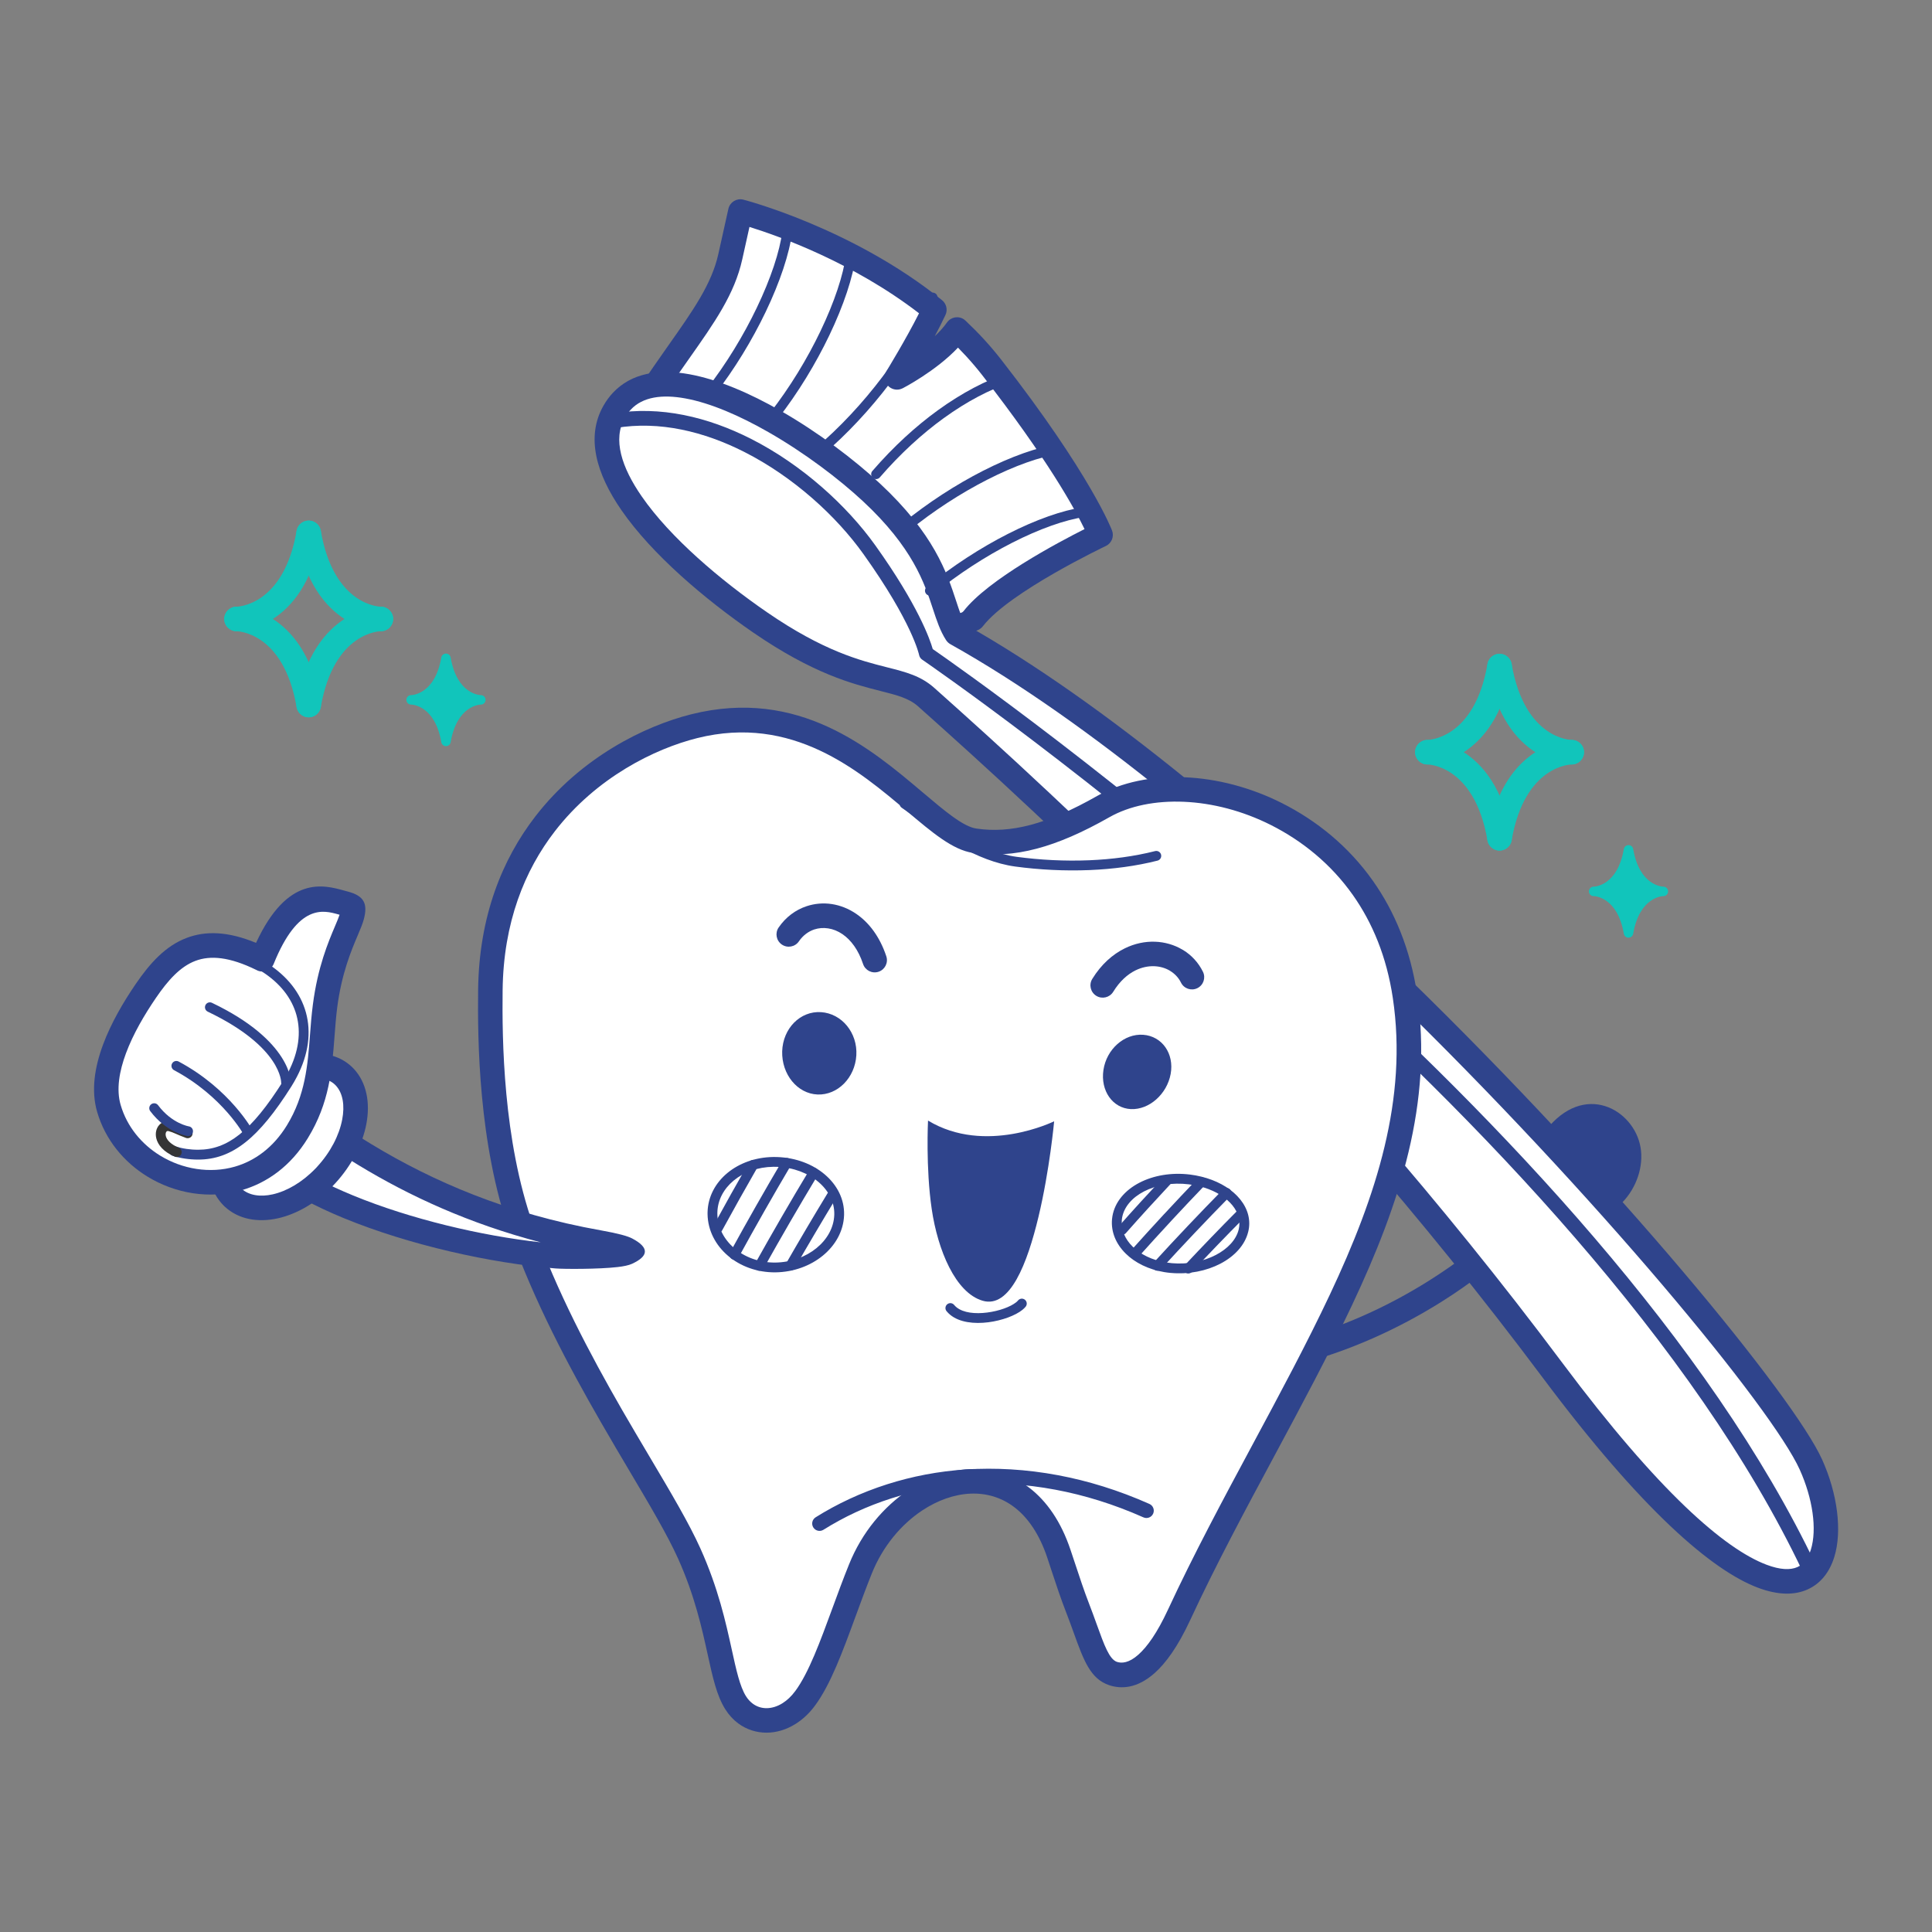<?xml version="1.0" encoding="UTF-8" standalone="no"?>
<!DOCTYPE svg PUBLIC "-//W3C//DTD SVG 1.1//EN" "http://www.w3.org/Graphics/SVG/1.1/DTD/svg11.dtd">
<svg width="100%" height="100%" viewBox="0 0 500 500" version="1.1" xmlns="http://www.w3.org/2000/svg" xmlns:xlink="http://www.w3.org/1999/xlink" xml:space="preserve" xmlns:serif="http://www.serif.com/" style="fill-rule:evenodd;clip-rule:evenodd;stroke-linejoin:round;stroke-miterlimit:2;">
    <rect x="0" y="0" width="500" height="500" fill="#808080" stroke="none"/>
    <g transform="matrix(1.781,0,0,1.781,405.526,283.697)">
        <path d="M0,16.983C-12.847,10.846 -6.305,-2.988 -3.105,5.009C2.488,-2.243 9.736,1.93 10.694,7.423C11.671,13.015 6.254,19.971 0,16.983" style="fill:rgb(47,68,140);"/>
    </g>
    <g transform="matrix(1.781,0,0,1.781,334.194,306.463)">
        <path d="M0,26.432C-0.955,26.663 -1.918,26.076 -2.149,25.119C-2.381,24.162 -1.793,23.202 -0.837,22.97C7.091,21.051 14.197,17.67 19.945,14.06C28.207,8.869 33.536,3.388 34.397,1.146C34.748,0.228 35.776,-0.231 36.694,0.12C37.611,0.47 38.071,1.498 37.72,2.415C36.667,5.155 30.761,11.473 21.844,17.076C15.815,20.864 8.351,24.411 0,26.432" style="fill:rgb(47,68,140);"/>
    </g>
    <g transform="matrix(1.781,0,0,1.781,167.319,121.089)">
        <path d="M0,-9.983C5.844,-18.991 10.712,-24.104 12.173,-30.677L13.634,-37.251C13.634,-37.251 29.091,-33.266 41.827,-22.978C40.043,-19.108 36.396,-13.147 36.396,-13.147C36.396,-13.147 42.402,-16.245 45.123,-20.105C46.914,-18.418 48.61,-16.588 50.155,-14.609C63.059,1.947 65.98,9.739 65.98,9.739C65.98,9.739 51.615,16.556 47.476,21.912C43.337,27.268 0,-9.983 0,-9.983" style="fill:white;"/>
    </g>
    <g transform="matrix(1.781,0,0,1.781,178.296,132.652)">
        <path d="M0,-22.333C-1.2,-20.629 -2.493,-18.794 -3.813,-16.812C3.032,-10.99 37.216,17.802 39.901,14.329C43.435,9.756 53.578,4.369 57.486,2.401C56.077,-0.514 52.096,-7.805 42.587,-20.006C41.861,-20.937 41.08,-21.854 40.254,-22.753C39.874,-23.166 39.487,-23.573 39.096,-23.969C35.883,-20.546 31.072,-18.065 31.056,-18.057L31.054,-18.061C30.515,-17.783 29.85,-17.786 29.297,-18.126C28.46,-18.643 28.201,-19.74 28.717,-20.577C28.727,-20.592 31.579,-25.255 33.435,-28.958C23.811,-36.37 12.972,-40.207 8.795,-41.505L7.747,-36.787C6.622,-31.73 3.751,-27.655 0,-22.333M-7.625,-17.499C-5.919,-20.126 -4.352,-22.351 -2.918,-24.386C0.607,-29.387 3.305,-33.217 4.27,-37.555L5.731,-44.129C5.943,-45.088 6.894,-45.695 7.853,-45.483L7.916,-45.467C7.961,-45.457 23.748,-41.387 36.779,-30.862C37.43,-30.338 37.617,-29.451 37.281,-28.726C36.844,-27.776 36.296,-26.705 35.719,-25.624C36.391,-26.255 37.007,-26.928 37.499,-27.625C38.066,-28.431 39.178,-28.625 39.984,-28.058C40.074,-27.995 40.156,-27.925 40.229,-27.85C41.143,-26.987 42.029,-26.093 42.879,-25.168C43.736,-24.235 44.576,-23.247 45.392,-22.199C58.472,-5.416 61.475,2.586 61.483,2.61C61.817,3.485 61.416,4.461 60.583,4.856C60.543,4.876 46.591,11.499 42.722,16.507C37.424,23.362 -7.196,-15.012 -7.324,-15.122C-8.028,-15.724 -8.146,-16.756 -7.625,-17.499" style="fill:rgb(47,68,140);"/>
    </g>
    <g transform="matrix(1.781,0,0,1.781,247.517,364.195)">
        <path d="M0,-112.434C-2.541,-116.375 -1.686,-123.022 -12.354,-132.954C-22.286,-142.199 -43.634,-155.332 -49.727,-144.675C-54.777,-135.84 -40.688,-122.429 -28.551,-114.069C-14.439,-104.35 -8.553,-106.902 -4.382,-103.183C13.634,-87.114 50.641,-53.515 86.674,-5.308C122.708,42.898 130.986,23.42 124.169,8.326C117.352,-6.769 49.667,-84.679 0,-112.434" style="fill:white;"/>
    </g>
    <g transform="matrix(1.781,0,0,1.781,247.472,352.674)">
        <path d="M0,-110.655C0.433,-109.334 0.81,-108.189 1.313,-107.282C21.572,-95.87 44.703,-76.314 65.508,-56.082C96.074,-26.355 121.715,4.973 125.821,14.064C128.053,19.006 128.765,24.459 127.59,28.234C126.91,30.415 125.625,32.097 123.669,32.962C121.811,33.781 119.43,33.797 116.501,32.694C109.869,30.198 99.688,21.521 85.268,2.231C67.293,-21.817 49.089,-42.207 33.137,-58.583C17.198,-74.948 3.457,-87.351 -5.544,-95.379C-6.876,-96.566 -8.62,-97.009 -10.976,-97.605C-15.059,-98.64 -20.756,-100.085 -29.538,-106.132C-36.541,-110.956 -44.197,-117.451 -48.633,-123.861C-52.322,-129.193 -53.852,-134.542 -51.25,-139.09C-50.862,-139.772 -50.412,-140.381 -49.91,-140.92C-47.21,-143.82 -43.245,-144.452 -38.746,-143.631C-34.601,-142.874 -29.977,-140.875 -25.539,-138.338C-20.069,-135.212 -14.82,-131.238 -11.114,-127.788C-3.211,-120.431 -1.357,-114.786 0,-110.655M-1.476,-105.001C-2.337,-106.337 -2.822,-107.815 -3.393,-109.551C-4.627,-113.311 -6.314,-118.447 -13.543,-125.177C-17.068,-128.458 -22.074,-132.245 -27.312,-135.239C-31.447,-137.603 -35.687,-139.454 -39.375,-140.127C-42.708,-140.735 -45.547,-140.374 -47.299,-138.491C-47.607,-138.159 -47.893,-137.769 -48.151,-137.317C-49.944,-134.182 -48.628,-130.116 -45.701,-125.886C-41.54,-119.871 -34.229,-113.69 -27.513,-109.065C-19.275,-103.391 -13.935,-102.037 -10.11,-101.068C-7.259,-100.345 -5.15,-99.81 -3.17,-98.045C5.844,-90.004 19.616,-77.572 35.692,-61.069C51.756,-44.577 70.073,-24.064 88.131,0.095C102.09,18.77 111.681,27.069 117.758,29.357C119.73,30.1 121.201,30.148 122.231,29.694C123.164,29.282 123.807,28.38 124.183,27.174C125.108,24.202 124.459,19.72 122.568,15.529C118.584,6.71 93.293,-24.087 63.023,-53.527C42.262,-73.718 19.206,-93.205 -0.841,-104.407C-1.107,-104.554 -1.32,-104.761 -1.474,-105.002L-1.476,-105.001Z" style="fill:rgb(47,68,140);"/>
    </g>
    <g transform="matrix(1.781,0,0,1.781,159.393,402.282)">
        <path d="M0,-163.69C-0.583,-163.592 -1.134,-163.987 -1.231,-164.569C-1.328,-165.152 -0.935,-165.704 -0.352,-165.8C6.482,-166.94 13.392,-165.268 19.604,-162.12C27.103,-158.322 33.603,-152.357 37.703,-146.617C43.891,-137.955 45.633,-132.987 46.043,-131.557C52.173,-127.312 143.636,-63.236 174.385,1.574C174.637,2.109 174.409,2.746 173.875,2.998C173.339,3.25 172.702,3.021 172.45,2.488C141.095,-63.6 45.836,-129.107 44.531,-130.003C44.298,-130.154 44.124,-130.393 44.062,-130.686C44.06,-130.699 43.133,-135.336 35.96,-145.378C32.039,-150.868 25.819,-156.574 18.641,-160.211C12.801,-163.169 6.34,-164.747 0,-163.69" style="fill:rgb(47,68,140);"/>
    </g>
    <g transform="matrix(1.781,0,0,1.781,184.79,59.269)">
        <path d="M0,24.202C-0.243,24.513 -0.69,24.568 -1,24.325C-1.31,24.083 -1.365,23.636 -1.124,23.326C1.791,19.597 4.31,15.414 6.215,11.438C8.235,7.224 9.561,3.25 9.928,0.305C9.977,-0.087 10.333,-0.366 10.724,-0.318C11.116,-0.271 11.395,0.087 11.347,0.478C10.961,3.563 9.588,7.695 7.5,12.053C5.552,16.118 2.978,20.391 0,24.202" style="fill:rgb(47,68,140);"/>
    </g>
    <g transform="matrix(1.781,0,0,1.781,201.262,65.337)">
        <path d="M0,24.203C-0.243,24.513 -0.69,24.568 -1,24.326C-1.31,24.084 -1.365,23.637 -1.123,23.326C1.791,19.596 4.311,15.415 6.215,11.439C8.235,7.224 9.561,3.25 9.93,0.306C9.977,-0.087 10.333,-0.365 10.724,-0.317C11.116,-0.27 11.396,0.086 11.347,0.477C10.961,3.563 9.588,7.694 7.5,12.053C5.553,16.118 2.978,20.391 0,24.203" style="fill:rgb(47,68,140);"/>
    </g>
    <g transform="matrix(1.781,0,0,1.781,215.066,76.043)">
        <path d="M0,22.353C-0.294,22.617 -0.745,22.593 -1.008,22.301C-1.272,22.007 -1.248,21.556 -0.956,21.292C2.597,18.095 5.839,14.375 8.435,10.75C11.19,6.905 13.208,3.183 14.09,0.324C14.206,-0.053 14.605,-0.264 14.98,-0.148C15.357,-0.033 15.567,0.367 15.453,0.742C14.525,3.751 12.434,7.62 9.597,11.583C6.947,15.283 3.634,19.082 0,22.353" style="fill:rgb(47,68,140);"/>
    </g>
    <g transform="matrix(1.781,0,0,1.781,241.456,131.609)">
        <path d="M0,12.491C-0.305,12.739 -0.754,12.693 -1.002,12.387C-1.251,12.082 -1.204,11.634 -0.899,11.385C2.888,8.302 6.971,5.68 10.844,3.707C14.93,1.625 18.801,0.253 21.863,-0.193C22.253,-0.248 22.614,0.023 22.67,0.413C22.725,0.803 22.454,1.164 22.063,1.219C19.159,1.642 15.444,2.965 11.492,4.98C7.696,6.915 3.699,9.48 0,12.491" style="fill:rgb(47,68,140);"/>
    </g>
    <g transform="matrix(1.781,0,0,1.781,235.057,115.263)">
        <path d="M0,12.49C-0.305,12.739 -0.755,12.693 -1.001,12.387C-1.25,12.082 -1.205,11.633 -0.899,11.385C2.887,8.302 6.972,5.68 10.844,3.706C14.929,1.623 18.801,0.251 21.861,-0.194C22.252,-0.249 22.613,0.022 22.668,0.412C22.725,0.802 22.453,1.164 22.063,1.219C19.159,1.641 15.445,2.965 11.492,4.98C7.696,6.914 3.698,9.479 0,12.49" style="fill:rgb(47,68,140);"/>
    </g>
    <g transform="matrix(1.781,0,0,1.781,227.688,97)">
        <path d="M0,14.908C-0.258,15.206 -0.708,15.238 -1.005,14.981C-1.302,14.724 -1.335,14.273 -1.078,13.975C2.038,10.371 5.279,7.444 8.433,5.157C11.996,2.575 15.458,0.802 18.511,-0.208C18.886,-0.33 19.291,-0.127 19.415,0.248C19.538,0.623 19.333,1.026 18.958,1.15C16.034,2.117 12.708,3.821 9.27,6.313C6.195,8.542 3.035,11.396 0,14.908" style="fill:rgb(47,68,140);"/>
    </g>
    <g transform="matrix(1.781,0,0,1.781,179.662,437.397)">
        <path d="M0,-140.07C-11.061,-137.305 -29.349,-126.441 -29.626,-101.69C-29.706,-94.639 -29.598,-79.697 -25.076,-66.94C-21.651,-57.274 -16.708,-47.951 -12.03,-39.827C-7.415,-31.814 -3.018,-24.941 -0.728,-19.847C3.829,-9.716 3.635,-1.963 6.008,1.826C8.255,5.413 13.078,5.303 16.114,1.191C19.1,-2.855 21.271,-10.479 24.156,-17.632C29.697,-31.371 47.364,-36.616 52.986,-19.816C53.88,-17.14 54.734,-14.425 55.667,-12.032C57.717,-6.772 58.417,-3.239 60.863,-2.407C62.94,-1.724 66.48,-2.381 70.446,-10.924C77.645,-26.431 86.941,-41.789 93.983,-56.73C100.854,-71.312 105.523,-85.731 103.277,-100.826C101.263,-114.358 93.469,-122.82 84.62,-127.288C75.733,-131.775 65.774,-131.989 59.447,-128.395C51.901,-124.108 46.234,-122.623 40.736,-123.429C33.199,-124.534 21.649,-145.483 0,-140.07" style="fill:white;"/>
    </g>
    <g transform="matrix(1.781,0,0,1.781,138.547,415.043)">
        <path d="M0,-114.406C6.646,-123.016 15.932,-127.566 22.658,-129.247C38.258,-133.147 48.713,-124.305 56.3,-117.887C59.524,-115.161 62.173,-112.921 64.085,-112.64C66.597,-112.272 69.158,-112.429 71.962,-113.172C74.858,-113.938 78.023,-115.324 81.659,-117.391C85.16,-119.378 89.635,-120.301 94.427,-120.09C99.01,-119.888 103.905,-118.653 108.514,-116.325C113.484,-113.816 118.14,-110.104 121.726,-105.019C124.848,-100.591 127.152,-95.131 128.134,-88.53C129.294,-80.739 128.673,-73.139 126.879,-65.619C125.104,-58.178 122.174,-50.813 118.687,-43.416C115.267,-36.158 111.334,-28.834 107.367,-21.442C103.133,-13.559 98.86,-5.599 95.157,2.377C93.362,6.245 91.606,8.639 89.996,10.071C87.409,12.369 85.084,12.399 83.397,11.843L83.398,11.841L83.382,11.837C80.643,10.907 79.683,8.244 78.229,4.213C77.902,3.304 77.543,2.313 77.097,1.165C76.331,-0.801 75.665,-2.819 74.991,-4.862C74.628,-5.962 74.488,-6.396 74.388,-6.695C73.244,-10.115 71.583,-12.499 69.643,-13.995C67.722,-15.476 65.495,-16.094 63.218,-15.996C60.864,-15.892 58.438,-15.027 56.21,-13.549C53.146,-11.516 50.487,-8.346 48.901,-4.416C48.086,-2.393 47.292,-0.228 46.521,1.872C44.645,6.988 42.903,11.736 40.636,14.806C39.8,15.939 38.833,16.826 37.803,17.472C36.444,18.323 34.986,18.741 33.572,18.738C32.1,18.734 30.688,18.281 29.484,17.393C28.765,16.863 28.123,16.171 27.591,15.323C26.354,13.346 25.778,10.723 25.05,7.412C24.215,3.612 23.167,-1.16 20.736,-6.567C19.194,-9.998 16.593,-14.381 13.611,-19.407C12.391,-21.467 11.103,-23.638 9.52,-26.386C7.149,-30.501 4.72,-34.904 2.471,-39.463C0.19,-44.08 -1.93,-48.892 -3.667,-53.792C-5.98,-60.318 -7.164,-67.394 -7.759,-73.74C-8.348,-80.028 -8.356,-85.586 -8.316,-89.149C-8.195,-99.938 -4.78,-108.214 0,-114.406M23.524,-125.785C17.375,-124.248 8.89,-120.092 2.82,-112.228C-1.533,-106.588 -4.645,-99.023 -4.755,-89.121C-4.794,-85.634 -4.787,-80.195 -4.212,-74.06C-3.643,-67.983 -2.511,-61.211 -0.302,-54.979C1.387,-50.214 3.45,-45.531 5.667,-41.04C7.915,-36.489 10.297,-32.168 12.605,-28.159C13.821,-26.048 15.292,-23.569 16.682,-21.222C19.705,-16.129 22.341,-11.685 23.99,-8.019C26.584,-2.248 27.673,2.71 28.541,6.657C29.197,9.649 29.718,12.018 30.607,13.439C30.888,13.886 31.227,14.251 31.606,14.531C32.184,14.958 32.864,15.175 33.572,15.177C34.335,15.179 35.143,14.941 35.917,14.456C36.57,14.047 37.203,13.459 37.774,12.685C39.722,10.046 41.381,5.52 43.171,0.644C43.928,-1.423 44.709,-3.552 45.593,-5.742C47.459,-10.369 50.607,-14.111 54.241,-16.522C56.998,-18.349 60.05,-19.424 63.065,-19.555C66.157,-19.692 69.191,-18.843 71.821,-16.815C74.296,-14.906 76.382,-11.962 77.767,-7.826L78.383,-5.979C79.07,-3.898 79.749,-1.843 80.42,-0.119C80.837,0.953 81.226,2.029 81.581,3.013C82.675,6.049 83.401,8.06 84.513,8.452L84.514,8.45C85.22,8.684 86.265,8.611 87.622,7.405C88.907,6.262 90.356,4.249 91.918,0.883C95.666,-7.19 99.966,-15.2 104.225,-23.132C108.173,-30.486 112.087,-37.774 115.462,-44.936C118.846,-52.119 121.688,-59.255 123.403,-66.443C125.099,-73.551 125.69,-80.71 124.602,-88.013C123.708,-94.022 121.625,-98.97 118.807,-102.967C115.583,-107.538 111.39,-110.878 106.909,-113.142C102.757,-115.238 98.368,-116.35 94.273,-116.53C90.141,-116.712 86.333,-115.947 83.419,-114.291C79.509,-112.07 76.067,-110.57 72.87,-109.723C69.58,-108.852 66.555,-108.671 63.57,-109.108C60.653,-109.535 57.65,-112.075 53.998,-115.165C46.997,-121.086 37.353,-129.242 23.524,-125.785" style="fill:rgb(47,68,140);"/>
    </g>
    <g transform="matrix(1.781,0,0,1.781,213.11,380.365)">
        <path d="M0,8.724C-0.499,9.038 -1.159,8.889 -1.474,8.389C-1.789,7.889 -1.637,7.229 -1.139,6.914C1.967,4.965 5.466,3.32 9.27,2.108C12.845,0.971 16.68,0.219 20.702,-0.04C24.983,-0.314 29.482,-0.069 34.114,0.801C38.439,1.615 42.879,2.975 47.367,4.971C47.905,5.211 48.148,5.843 47.908,6.382C47.667,6.921 47.035,7.163 46.497,6.922C42.172,4.999 37.891,3.688 33.72,2.905C29.271,2.068 24.949,1.833 20.835,2.098C16.981,2.344 13.318,3.061 9.915,4.144C6.296,5.295 2.962,6.864 0,8.724" style="fill:rgb(47,68,140);"/>
    </g>
    <g transform="matrix(1.781,0,0,1.781,233.374,222.948)">
        <path d="M0,-7.803C-0.325,-8.023 -0.411,-8.466 -0.189,-8.791C0.031,-9.116 0.474,-9.202 0.8,-8.981C1.349,-8.608 1.954,-8.171 2.625,-7.686C6.083,-5.188 11.333,-1.395 16.695,-0.675C20.086,-0.219 23.687,-0.028 27.253,-0.176C30.529,-0.312 33.78,-0.737 36.813,-1.508C37.195,-1.604 37.585,-1.373 37.682,-0.991C37.779,-0.608 37.548,-0.22 37.166,-0.122C34.046,0.67 30.693,1.109 27.308,1.249C23.659,1.399 19.975,1.205 16.507,0.739C10.792,-0.03 5.366,-3.949 1.793,-6.53C1.116,-7.018 0.507,-7.458 0,-7.803" style="fill:rgb(47,68,140);"/>
    </g>
    <g transform="matrix(-0.962,1.498,1.498,0.962,172.188,259.74)">
        <path d="M39.431,-54.918C41.664,-39.41 45.94,-16.982 34.413,10.655C29.9,21.476 38.332,8.573 39.431,6.515C47.412,-8.43 54.544,-33.532 48.333,-42.32L39.431,-54.918Z" style="fill:white;"/>
    </g>
    <g transform="matrix(1.781,0,0,1.781,139.949,269.518)">
        <path d="M0,29.197C-20.894,23.751 -34.658,13.094 -44.962,4.245L-41.963,11.651C-40.335,15.67 -34.587,19.373 -27.288,22.377C-18.928,25.816 -8.645,28.245 0,29.197M-48.155,-3.248C-47.615,-2.782 -46.884,-2.142 -46.132,-1.487C-34.595,8.583 -18.506,22.622 8.791,27.465C11.226,27.897 12.626,28.287 13.284,28.634C15.895,30.012 15.6,31.237 13.258,32.316C12.784,32.534 12.043,32.688 11.154,32.789C8.406,33.105 3.415,33.092 2.148,32.99C-7.253,32.234 -19.133,29.584 -28.64,25.672C-36.763,22.329 -43.244,17.996 -45.271,12.991L-51.063,-1.308C-51.434,-2.221 -50.992,-3.262 -50.079,-3.632C-49.398,-3.908 -48.646,-3.734 -48.155,-3.248" style="fill:rgb(47,68,140);"/>
    </g>
    <g transform="matrix(-1.779,-0.075,-0.075,1.779,211.304,283.083)">
        <path d="M-0.16,-11.89C-3.186,-11.822 -5.604,-9.119 -5.552,-5.843C-5.498,-2.574 -3.09,0.079 -0.16,0.09C2.782,0.095 5.186,-2.614 5.241,-5.956C5.278,-9.298 2.865,-11.958 -0.16,-11.89" style="fill:rgb(47,68,140);"/>
    </g>
    <g transform="matrix(1.781,0,0,1.781,206.756,242.062)">
        <path d="M0,0.872C-0.555,1.686 -1.665,1.895 -2.478,1.34C-3.291,0.785 -3.501,-0.325 -2.946,-1.138C-1.905,-2.656 -0.478,-3.701 1.117,-4.232C2.291,-4.622 3.539,-4.73 4.773,-4.544C5.998,-4.357 7.218,-3.884 8.347,-3.11C10.165,-1.863 11.745,0.169 12.702,3.048C13.01,3.981 12.504,4.986 11.572,5.294C10.639,5.602 9.632,5.097 9.323,4.164C8.636,2.095 7.556,0.671 6.337,-0.164C5.667,-0.624 4.953,-0.904 4.243,-1.011C3.546,-1.117 2.861,-1.06 2.234,-0.853C1.371,-0.565 0.586,0.017 0,0.872" style="fill:rgb(47,68,140);"/>
    </g>
    <g transform="matrix(-1.757,-0.291,-0.291,1.757,291.29,286.516)">
        <path d="M-0.814,-10.786C1.928,-10.535 4.1,-7.851 4.051,-4.8C4.005,-1.749 1.827,0.469 -0.814,0.16C-3.452,-0.155 -5.63,-2.836 -5.681,-5.826C-5.73,-8.817 -3.557,-11.038 -0.814,-10.786" style="fill:rgb(47,68,140);"/>
    </g>
    <g transform="matrix(1.781,0,0,1.781,311.324,250.761)">
        <path d="M0,0.415C0.432,1.297 0.065,2.362 -0.816,2.794C-1.699,3.227 -2.767,2.861 -3.197,1.978C-3.543,1.276 -4.083,0.706 -4.745,0.298C-4.781,0.277 -4.815,0.253 -4.85,0.229C-5.503,-0.148 -6.268,-0.366 -7.078,-0.396C-7.961,-0.428 -8.895,-0.237 -9.8,0.207C-10.97,0.782 -12.101,1.794 -13.04,3.321C-13.557,4.162 -14.657,4.424 -15.498,3.908C-16.338,3.391 -16.601,2.291 -16.084,1.45C-14.774,-0.677 -13.119,-2.127 -11.363,-2.99C-9.911,-3.705 -8.396,-4.009 -6.952,-3.956C-5.538,-3.904 -4.187,-3.51 -3.02,-2.825C-2.97,-2.801 -2.922,-2.775 -2.875,-2.745C-1.663,-2 -0.661,-0.929 0,0.415" style="fill:rgb(47,68,140);"/>
    </g>
    <g transform="matrix(1.781,0,0,1.781,201.106,326.774)">
        <path d="M0,-13.923L-0.116,-13.927C-0.262,-13.93 -0.405,-13.931 -0.544,-13.93C-2.813,-13.898 -4.838,-13.146 -6.305,-11.931C-7.736,-10.747 -8.63,-9.121 -8.676,-7.305C-8.678,-7.226 -8.679,-7.148 -8.678,-7.073L-8.678,-7.07C-8.646,-5.122 -7.704,-3.359 -6.204,-2.084C-4.678,-0.787 -2.579,0.006 -0.268,-0.014C2.053,-0.041 4.181,-0.845 5.743,-2.125C7.268,-3.374 8.245,-5.075 8.311,-6.932L8.313,-6.989C8.357,-8.8 7.482,-10.474 6.018,-11.721C4.512,-13.006 2.39,-13.838 0,-13.923M-0.077,-15.35L0.05,-15.346C2.773,-15.25 5.204,-14.289 6.945,-12.805C8.728,-11.285 9.795,-9.217 9.737,-6.952L9.735,-6.882C9.654,-4.591 8.479,-2.519 6.647,-1.019C4.85,0.454 2.406,1.379 -0.256,1.409C-2.922,1.433 -5.352,0.512 -7.126,-0.995C-8.929,-2.528 -10.063,-4.668 -10.102,-7.048L-10.102,-7.051C-10.104,-7.15 -10.103,-7.246 -10.101,-7.339C-10.042,-9.591 -8.957,-11.591 -7.216,-13.032C-5.511,-14.443 -3.169,-15.317 -0.56,-15.354C-0.399,-15.356 -0.239,-15.355 -0.08,-15.35L-0.077,-15.35Z" style="fill:rgb(47,68,140);"/>
    </g>
    <g transform="matrix(1.781,0,0,1.781,186.892,300.844)">
        <path d="M0,9.869C-0.188,10.214 -0.622,10.342 -0.967,10.154C-1.312,9.965 -1.439,9.533 -1.251,9.187C-0.366,7.564 0.482,6.03 1.301,4.57C2.175,3.013 3.04,1.488 3.9,-0.012C4.096,-0.354 4.532,-0.473 4.874,-0.277C5.216,-0.082 5.336,0.354 5.139,0.697C4.255,2.24 3.39,3.764 2.546,5.267C1.65,6.867 0.799,8.405 0,9.869" style="fill:rgb(47,68,140);"/>
    </g>
    <g transform="matrix(1.781,0,0,1.781,191.171,300.335)">
        <path d="M0,14.048C-0.189,14.394 -0.624,14.52 -0.969,14.331C-1.314,14.141 -1.441,13.707 -1.251,13.362C-0.028,11.132 1.223,8.889 2.506,6.632C3.79,4.377 5.074,2.159 6.361,-0.02C6.562,-0.359 7,-0.472 7.338,-0.271C7.678,-0.071 7.79,0.367 7.589,0.706C6.275,2.931 4.995,5.139 3.746,7.336C2.499,9.53 1.25,11.768 0,14.048" style="fill:rgb(47,68,140);"/>
    </g>
    <g transform="matrix(1.781,0,0,1.781,197.655,302.852)">
        <path d="M0,14.244C-0.19,14.589 -0.625,14.712 -0.969,14.521C-1.312,14.33 -1.436,13.896 -1.245,13.552C0.047,11.24 1.342,8.963 2.641,6.724C3.97,4.432 5.299,2.183 6.628,-0.022C6.831,-0.36 7.27,-0.468 7.608,-0.265C7.945,-0.062 8.055,0.377 7.85,0.715C6.49,2.974 5.165,5.216 3.875,7.438C2.553,9.719 1.262,11.987 0,14.244" style="fill:rgb(47,68,140);"/>
    </g>
    <g transform="matrix(1.781,0,0,1.781,205.684,308.891)">
        <path d="M0,10.83C-0.196,11.172 -0.632,11.29 -0.975,11.095C-1.317,10.899 -1.436,10.462 -1.24,10.12C-0.277,8.442 0.712,6.744 1.725,5.03C2.665,3.438 3.677,1.751 4.75,-0.016C4.953,-0.352 5.391,-0.46 5.727,-0.257C6.062,-0.053 6.17,0.385 5.967,0.721C5.009,2.3 4.006,3.975 2.954,5.756C1.974,7.414 0.989,9.104 0,10.83" style="fill:rgb(47,68,140);"/>
    </g>
    <g transform="matrix(1.781,0,0,1.781,310.293,326.246)">
        <path d="M0,-10.82C-0.458,-10.93 -0.947,-11.021 -1.462,-11.084C-3.903,-11.389 -6.223,-10.971 -7.999,-10.049C-9.703,-9.163 -10.896,-7.817 -11.172,-6.218C-11.188,-6.121 -11.201,-6.01 -11.213,-5.888C-11.336,-4.471 -10.742,-3.12 -9.646,-2.038C-8.5,-0.907 -6.814,-0.07 -4.815,0.263C-4.545,0.307 -4.254,0.343 -3.943,0.371L-3.943,0.373C-1.606,0.581 0.666,0.109 2.451,-0.821C4.161,-1.712 5.402,-3.014 5.77,-4.517L5.775,-4.543C5.807,-4.672 5.832,-4.811 5.85,-4.96C6.004,-6.194 5.501,-7.402 4.518,-8.418C3.473,-9.496 1.903,-10.356 0,-10.82M-1.289,-12.504C-0.739,-12.435 -0.196,-12.335 0.335,-12.204C2.507,-11.676 4.314,-10.675 5.539,-9.411C6.824,-8.085 7.479,-6.469 7.268,-4.786C7.245,-4.605 7.211,-4.411 7.16,-4.208L7.151,-4.174C6.678,-2.252 5.169,-0.626 3.109,0.447C1.103,1.492 -1.449,2.024 -4.066,1.791L-4.066,1.794C-4.385,1.766 -4.713,1.724 -5.044,1.669C-7.343,1.288 -9.299,0.307 -10.646,-1.023C-12.044,-2.401 -12.799,-4.151 -12.636,-6.011C-12.625,-6.145 -12.605,-6.292 -12.578,-6.453L-12.577,-6.458C-12.223,-8.525 -10.75,-10.229 -8.659,-11.317C-6.638,-12.366 -4.021,-12.844 -1.289,-12.504" style="fill:rgb(47,68,140);"/>
    </g>
    <g transform="matrix(1.781,0,0,1.781,291.371,304.591)">
        <path d="M0,8.166C-0.261,8.462 -0.713,8.491 -1.009,8.23C-1.305,7.969 -1.333,7.518 -1.073,7.222C-0.015,6.021 1.08,4.803 2.199,3.577C3.212,2.466 4.335,1.254 5.529,-0.022C5.798,-0.31 6.248,-0.325 6.535,-0.057C6.822,0.212 6.837,0.663 6.567,0.949C5.533,2.054 4.439,3.239 3.254,4.537C2.177,5.718 1.093,6.925 0,8.166" style="fill:rgb(47,68,140);"/>
    </g>
    <g transform="matrix(1.781,0,0,1.781,294.529,305.049)">
        <path d="M0,11.422C-0.262,11.715 -0.713,11.739 -1.006,11.477C-1.298,11.216 -1.322,10.766 -1.062,10.473C0.566,8.652 2.18,6.88 3.773,5.158L3.81,5.124C5.453,3.35 7.071,1.633 8.665,-0.025C8.938,-0.308 9.389,-0.317 9.673,-0.044C9.956,0.228 9.966,0.681 9.693,0.964C8.024,2.7 6.41,4.409 4.853,6.09L4.819,6.13C3.164,7.914 1.559,9.678 0,11.422" style="fill:rgb(47,68,140);"/>
    </g>
    <g transform="matrix(1.781,0,0,1.781,300.471,307.871)">
        <path d="M0,11.552C-0.265,11.844 -0.717,11.865 -1.007,11.6C-1.299,11.335 -1.319,10.883 -1.056,10.593C0.565,8.818 2.216,7.043 3.895,5.273C5.58,3.495 7.287,1.728 9.013,-0.029C9.288,-0.309 9.739,-0.313 10.02,-0.037C10.301,0.239 10.305,0.691 10.029,0.971C8.319,2.711 6.618,4.473 4.929,6.256C3.28,7.994 1.637,9.761 0,11.552" style="fill:rgb(47,68,140);"/>
    </g>
    <g transform="matrix(1.781,0,0,1.781,308.458,313.388)">
        <path d="M0,8.868C-0.27,9.155 -0.721,9.168 -1.008,8.899C-1.294,8.628 -1.309,8.178 -1.038,7.89C0.207,6.562 1.467,5.237 2.744,3.912C4.012,2.597 5.294,1.286 6.594,-0.02C6.871,-0.299 7.323,-0.3 7.602,-0.023C7.882,0.254 7.883,0.706 7.604,0.986C6.319,2.279 5.041,3.583 3.771,4.9C2.511,6.208 1.255,7.53 0,8.868" style="fill:rgb(47,68,140);"/>
    </g>
    <g transform="matrix(1.781,0,0,1.781,244.969,339.273)">
        <path d="M0,0.032C-0.25,-0.274 -0.205,-0.723 0.101,-0.973C0.405,-1.223 0.855,-1.178 1.105,-0.872C1.205,-0.751 1.316,-0.641 1.439,-0.539C2.457,0.293 4.195,0.449 5.896,0.231C7.641,0.01 9.303,-0.599 10.13,-1.276C10.234,-1.361 10.321,-1.445 10.385,-1.524C10.636,-1.829 11.085,-1.874 11.392,-1.625C11.696,-1.375 11.741,-0.925 11.493,-0.619C11.366,-0.465 11.211,-0.315 11.035,-0.17C10.024,0.657 8.075,1.389 6.075,1.644C4.032,1.906 1.891,1.677 0.534,0.565C0.339,0.405 0.16,0.228 0,0.032" style="fill:rgb(47,68,140);"/>
    </g>
    <g transform="matrix(1.781,0,0,1.781,240.173,338.689)">
        <path d="M0,-27.337C8.33,-22.288 18.327,-27.233 18.327,-27.233C18.327,-27.233 17.678,-20.141 16.054,-13.365C14.425,-6.57 11.905,0 7.941,-1.155C3.975,-2.31 1.414,-8.528 0.538,-14.466C-0.347,-20.453 0,-27.337 0,-27.337" style="fill:rgb(47,68,140);"/>
    </g>
    <g transform="matrix(1.781,0,0,1.781,244.614,296.74)">
        <path d="M0,0.603C-0.333,0.393 -0.433,-0.046 -0.224,-0.38C-0.014,-0.713 0.426,-0.813 0.76,-0.603C2.235,0.326 4.558,0.637 6.827,0.518C9.374,0.385 11.794,-0.278 12.834,-1.208C13.126,-1.47 13.577,-1.444 13.839,-1.152C14.102,-0.859 14.075,-0.409 13.783,-0.147C12.509,0.992 9.74,1.793 6.899,1.941C4.374,2.073 1.744,1.701 0,0.603" style="fill:rgb(47,68,140);"/>
    </g>
    <g transform="matrix(-1.271,1.247,1.247,1.271,88.126,294.52)">
        <path d="M5.278,-13.116C-1.408,-13.349 -6.753,-10.108 -6.636,-5.865C-6.519,-1.631 -1.199,2.056 5.278,2.38C11.778,2.695 17.092,-0.554 17.213,-4.869C17.295,-9.189 11.964,-12.884 5.278,-13.116" style="fill:white;"/>
    </g>
    <g transform="matrix(1.781,0,0,1.781,68.737,303.264)">
        <path d="M0,-10.109C-0.266,-9.862 -0.525,-9.607 -0.774,-9.344C-2.835,-7.176 -4.131,-4.695 -4.567,-2.437C-4.948,-0.452 -4.648,1.306 -3.583,2.376L-3.519,2.435C-2.438,3.434 -0.785,3.683 1.034,3.274C3.098,2.808 5.324,1.522 7.254,-0.484L7.414,-0.649L7.477,-0.722C9.445,-2.858 10.697,-5.323 11.129,-7.587C11.518,-9.613 11.242,-11.421 10.211,-12.531C10.162,-12.585 10.115,-12.631 10.072,-12.672C9.132,-13.566 7.661,-13.801 5.994,-13.458C4.068,-13.061 1.941,-11.913 0,-10.109M-3.356,-11.802C-3.048,-12.127 -2.739,-12.433 -2.429,-12.72C-0.004,-14.973 2.735,-16.423 5.281,-16.948C8.083,-17.525 10.686,-17.006 12.529,-15.255C12.634,-15.156 12.732,-15.058 12.822,-14.961C14.675,-12.966 15.233,-10.04 14.635,-6.918C14.083,-4.036 12.528,-0.94 10.103,1.692C10.071,1.727 10.037,1.761 10.003,1.792L9.823,1.987C7.398,4.506 4.529,6.138 1.817,6.75C-1.139,7.416 -3.942,6.902 -5.934,5.061L-6.102,4.897C-8.062,2.937 -8.674,0.025 -8.071,-3.107C-7.515,-5.999 -5.901,-9.124 -3.356,-11.802" style="fill:rgb(47,68,140);"/>
    </g>
    <g transform="matrix(1.781,0,0,1.781,76.954,250.556)">
        <path d="M0,23.782C3.829,17.539 3.239,11.582 4.024,5.515C5.433,-5.366 10.236,-8.532 6.867,-9.406C4.313,-10.068 -0.667,-12.221 -5.088,-1.294C-13.966,-5.691 -18.221,-2.233 -22.008,3.303C-25.463,8.353 -28.918,15.073 -27.391,20.359C-24.132,31.637 -7.496,36.003 0,23.782" style="fill:white;"/>
    </g>
    <g transform="matrix(1.781,0,0,1.781,86.57,267.577)">
        <path d="M0,0.391C-0.367,5.21 -0.732,10.02 -3.879,15.151C-6.374,19.22 -9.802,21.643 -13.484,22.706C-15.827,23.383 -18.252,23.506 -20.588,23.149C-22.918,22.792 -25.177,21.961 -27.19,20.726C-30.61,18.629 -33.325,15.366 -34.501,11.295C-35.384,8.237 -34.862,4.86 -33.636,1.561C-32.47,-1.575 -30.673,-4.644 -28.881,-7.262C-26.803,-10.299 -24.558,-12.782 -21.493,-13.948C-18.758,-14.988 -15.521,-14.935 -11.404,-13.228C-6.816,-23.115 -1.594,-21.664 1.461,-20.815C1.635,-20.765 1.801,-20.719 1.913,-20.691C4.353,-20.058 4.833,-18.872 4.27,-16.7C4.093,-16.018 3.77,-15.256 3.365,-14.299C2.44,-12.119 1.035,-8.804 0.39,-3.819C0.221,-2.512 0.11,-1.06 0,0.391M-6.923,13.294C-4.228,8.9 -3.894,4.516 -3.561,0.126C-3.453,-1.286 -3.346,-2.698 -3.143,-4.267C-2.433,-9.743 -0.915,-13.325 0.083,-15.68C0.363,-16.343 0.598,-16.896 0.738,-17.317L0.512,-17.379C-1.593,-17.964 -5.271,-18.989 -8.834,-10.184C-9.205,-9.269 -10.244,-8.829 -11.158,-9.198C-11.228,-9.227 -11.293,-9.259 -11.357,-9.294C-15.248,-11.206 -18.043,-11.44 -20.222,-10.611C-22.452,-9.764 -24.227,-7.749 -25.936,-5.251C-27.599,-2.82 -29.256,-0.004 -30.299,2.804C-31.282,5.448 -31.725,8.075 -31.081,10.303C-30.164,13.474 -28.029,16.028 -25.333,17.683C-23.728,18.668 -21.923,19.331 -20.058,19.617C-18.197,19.901 -16.29,19.81 -14.474,19.286C-11.604,18.457 -8.912,16.537 -6.923,13.294" style="fill:rgb(47,68,140);"/>
    </g>
    <g transform="matrix(1.781,0,0,1.781,65.436,297.521)">
        <path d="M0,-26.633C-0.351,-26.813 -0.488,-27.244 -0.308,-27.593C-0.127,-27.944 0.304,-28.081 0.653,-27.901C1.146,-27.646 1.611,-27.381 2.044,-27.105L2.085,-27.077C4.997,-25.222 6.927,-22.764 7.71,-19.935C8.496,-17.094 8.12,-13.904 6.41,-10.6C6.157,-10.108 5.871,-9.612 5.556,-9.114C3.199,-5.393 1.078,-2.778 -1.056,-1.083C-3.262,0.668 -5.473,1.448 -7.951,1.448C-8.63,1.448 -9.264,1.396 -9.853,1.309C-10.517,1.211 -11.114,1.066 -11.648,0.897C-12.023,0.779 -12.232,0.377 -12.114,0C-11.995,-0.375 -11.594,-0.584 -11.218,-0.466C-10.747,-0.316 -10.222,-0.189 -9.646,-0.104C-9.13,-0.028 -8.564,0.017 -7.951,0.017C-5.803,0.017 -3.876,-0.665 -1.944,-2.2C0.061,-3.792 2.081,-6.292 4.349,-9.874C4.641,-10.333 4.906,-10.794 5.142,-11.252C6.679,-14.223 7.027,-17.06 6.336,-19.556C5.648,-22.04 3.926,-24.215 1.316,-25.877L1.28,-25.899C0.867,-26.161 0.439,-26.405 0,-26.633" style="fill:rgb(47,68,140);"/>
    </g>
    <g transform="matrix(1.781,0,0,1.781,53.765,278.867)">
        <path d="M0,-9.574C-0.354,-9.744 -0.504,-10.169 -0.335,-10.523C-0.165,-10.878 0.26,-11.028 0.614,-10.858C12.225,-5.305 12.099,0.722 12.099,0.739C12.099,1.134 11.78,1.454 11.385,1.454C10.99,1.454 10.67,1.134 10.67,0.739C10.67,0.725 10.788,-4.415 0,-9.574" style="fill:rgb(47,68,140);"/>
    </g>
    <g transform="matrix(1.781,0,0,1.781,45.047,292.072)">
        <path d="M0,-8.483C-0.348,-8.669 -0.479,-9.1 -0.294,-9.446C-0.108,-9.794 0.322,-9.925 0.669,-9.739C8.164,-5.742 11.419,0.267 11.43,0.284C11.619,0.629 11.493,1.063 11.147,1.253C10.802,1.442 10.368,1.316 10.178,0.971C10.169,0.955 7.112,-4.689 0,-8.483" style="fill:rgb(47,68,140);"/>
    </g>
    <g transform="matrix(1.781,0,0,1.781,46.23,292.571)">
        <path d="M0,2.488C0.364,2.637 0.539,3.053 0.388,3.418C0.239,3.781 -0.177,3.955 -0.542,3.806C-2.223,3.108 -3.02,2.071 -3.246,1.143C-3.338,0.765 -3.338,0.399 -3.265,0.071C-3.186,-0.281 -3.021,-0.591 -2.793,-0.831C-2.381,-1.265 -1.785,-1.467 -1.119,-1.294C-0.593,-1.156 -0.298,-1.028 0.138,-0.837C0.451,-0.701 0.848,-0.527 1.561,-0.262C1.931,-0.125 2.12,0.286 1.982,0.656C1.845,1.027 1.434,1.215 1.064,1.078C0.381,0.825 -0.074,0.626 -0.431,0.47C-0.809,0.305 -1.064,0.194 -1.478,0.086C-1.595,0.055 -1.696,0.085 -1.76,0.152C-1.812,0.207 -1.853,0.287 -1.874,0.384C-1.901,0.507 -1.899,0.651 -1.862,0.808C-1.728,1.354 -1.187,1.995 0,2.488" style="fill:rgb(53,53,53);"/>
    </g>
    <g transform="matrix(1.781,0,0,1.781,38.883,291.924)">
        <path d="M0,-2.454C-0.236,-2.768 -0.172,-3.215 0.142,-3.451C0.457,-3.687 0.903,-3.623 1.14,-3.308C3.156,-0.619 5.607,-0.238 5.614,-0.237C6.002,-0.174 6.267,0.193 6.203,0.581C6.141,0.969 5.774,1.233 5.385,1.171C5.376,1.169 2.365,0.7 0,-2.454" style="fill:rgb(47,68,140);"/>
    </g>
    <g transform="matrix(1.781,0,0,1.781,384.953,194.972)">
        <path d="M0,-12.978C0.166,-13.95 1.087,-14.603 2.059,-14.437C3.029,-14.271 3.684,-13.35 3.517,-12.378C1.104,1.6 -8.676,1.608 -8.704,1.609C-9.686,1.625 -10.496,0.84 -10.512,-0.144C-10.526,-1.126 -9.742,-1.936 -8.76,-1.951C-8.74,-1.951 -1.906,-1.942 0,-12.978" style="fill:rgb(17,197,187);"/>
    </g>
    <g transform="matrix(1.781,0,0,1.781,391.214,195.432)">
        <path d="M0,11.778C0.167,12.75 -0.487,13.671 -1.458,13.837C-2.43,14.003 -3.351,13.35 -3.517,12.378C-5.423,1.341 -12.257,1.351 -12.276,1.351C-13.259,1.336 -14.043,0.526 -14.028,-0.457C-14.013,-1.44 -13.202,-2.225 -12.221,-2.209C-12.192,-2.209 -2.412,-2.2 0,11.778" style="fill:rgb(17,197,187);"/>
    </g>
    <g transform="matrix(1.781,0,0,1.781,384.953,193.904)">
        <path d="M0,-11.778C-0.166,-12.75 0.487,-13.671 1.459,-13.837C2.43,-14.003 3.353,-13.35 3.517,-12.378C5.424,-1.342 12.257,-1.351 12.277,-1.351C13.26,-1.336 14.043,-0.527 14.028,0.456C14.014,1.44 13.204,2.225 12.221,2.209C12.193,2.208 2.413,2.2 0,-11.778" style="fill:rgb(17,197,187);"/>
    </g>
    <g transform="matrix(1.781,0,0,1.781,391.214,194.364)">
        <path d="M0,12.978C-0.164,13.95 -1.087,14.603 -2.058,14.437C-3.029,14.271 -3.683,13.35 -3.517,12.378C-1.104,-1.6 8.677,-1.609 8.704,-1.609C9.688,-1.625 10.497,-0.84 10.512,0.143C10.526,1.125 9.743,1.936 8.761,1.951C8.74,1.951 1.907,1.941 0,12.978" style="fill:rgb(17,197,187);"/>
    </g>
    <g transform="matrix(1.781,0,0,1.781,431.09,229.634)">
        <path d="M0,1.188L-0.026,1.203C-0.018,1.198 -0.008,1.193 0,1.188M0.249,0.247L0.264,0.276C0.259,0.267 0.254,0.257 0.249,0.247M-6.068,-5.645L-6.066,-5.65L-6.062,-5.661L-6.062,-5.666L-6.057,-5.678L-6.052,-5.694L-6.05,-5.697C-6.019,-5.775 -5.975,-5.847 -5.92,-5.906L-5.907,-5.919L-5.897,-5.931L-5.884,-5.943L-5.871,-5.954C-5.811,-6.009 -5.74,-6.054 -5.661,-6.084L-5.659,-6.085L-5.646,-6.09L-5.643,-6.092L-5.631,-6.096L-5.628,-6.098L-5.614,-6.102L-5.61,-6.103L-5.609,-6.103C-5.561,-6.118 -5.509,-6.128 -5.456,-6.131L-5.455,-6.131L-5.449,-6.132L-5.369,-6.132L-5.363,-6.131L-5.362,-6.131C-5.31,-6.127 -5.258,-6.118 -5.208,-6.103L-5.203,-6.102L-5.19,-6.098L-5.187,-6.096L-5.174,-6.092L-5.171,-6.09L-5.159,-6.085L-5.155,-6.084C-5.078,-6.054 -5.006,-6.009 -4.945,-5.954L-4.945,-5.953L-4.934,-5.943L-4.934,-5.942L-4.921,-5.931L-4.91,-5.919L-4.91,-5.918L-4.898,-5.907L-4.898,-5.906C-4.844,-5.847 -4.798,-5.775 -4.769,-5.697L-4.763,-5.681L-4.761,-5.678L-4.756,-5.666L-4.755,-5.661L-4.751,-5.65L-4.749,-5.645C-4.741,-5.614 -4.732,-5.583 -4.728,-5.551C-3.803,-0.213 -0.497,-0.096 -0.341,-0.094L-0.335,-0.094L-0.32,-0.093L-0.299,-0.093L-0.287,-0.091L-0.282,-0.091L-0.269,-0.09L-0.264,-0.089L-0.252,-0.088L-0.248,-0.087L-0.234,-0.085L-0.23,-0.084L-0.217,-0.082L-0.213,-0.081L-0.196,-0.078L-0.181,-0.074L-0.168,-0.07L-0.163,-0.069L-0.151,-0.066L-0.146,-0.065L-0.135,-0.061L-0.131,-0.06L-0.119,-0.055L-0.114,-0.054L-0.104,-0.05L-0.083,-0.042L-0.072,-0.038L-0.06,-0.032L-0.058,-0.03L-0.053,-0.028L-0.038,-0.021L-0.026,-0.015L0,-0.001L0.006,0.002L0.017,0.008L0.029,0.018L0.044,0.027C0.062,0.039 0.079,0.052 0.097,0.067L0.101,0.07L0.112,0.081L0.121,0.088L0.133,0.101L0.136,0.104L0.145,0.112L0.16,0.127L0.167,0.135L0.171,0.14L0.178,0.147L0.182,0.152C0.195,0.168 0.208,0.186 0.221,0.204L0.221,0.205L0.229,0.214L0.23,0.218L0.239,0.231L0.246,0.242L0.248,0.246L0.249,0.247C0.254,0.256 0.259,0.267 0.264,0.276L0.27,0.286L0.271,0.29L0.276,0.301L0.278,0.305L0.279,0.308L0.29,0.332L0.292,0.336L0.298,0.352L0.302,0.363L0.304,0.368L0.309,0.379L0.31,0.383L0.312,0.396L0.314,0.399L0.318,0.416L0.321,0.427L0.323,0.432L0.325,0.445L0.326,0.449L0.33,0.461L0.33,0.465L0.333,0.479L0.334,0.482L0.336,0.495L0.336,0.5L0.337,0.513L0.338,0.516L0.339,0.53L0.339,0.534L0.34,0.547L0.34,0.552L0.341,0.565L0.341,0.568L0.342,0.583L0.342,0.605L0.341,0.619L0.341,0.622L0.34,0.636L0.34,0.64L0.339,0.653L0.339,0.658L0.338,0.671L0.337,0.674L0.336,0.688L0.336,0.692L0.334,0.705L0.33,0.722L0.33,0.726L0.326,0.738L0.325,0.743L0.323,0.755L0.321,0.76L0.317,0.775L0.314,0.788L0.312,0.792L0.31,0.804L0.309,0.808L0.304,0.819L0.302,0.825L0.298,0.836L0.292,0.851L0.29,0.855L0.285,0.867L0.278,0.882L0.276,0.886L0.271,0.897L0.27,0.901L0.264,0.912L0.249,0.94L0.248,0.941L0.246,0.945L0.239,0.956L0.23,0.969L0.229,0.973L0.221,0.983C0.208,1.001 0.195,1.019 0.182,1.036L0.178,1.04L0.171,1.048L0.167,1.052L0.16,1.06L0.136,1.084L0.133,1.086L0.132,1.088L0.121,1.099L0.112,1.106L0.097,1.121C0.079,1.135 0.062,1.148 0.044,1.16L0.034,1.167L0.029,1.169L0.017,1.179L0,1.188C-0.008,1.193 -0.018,1.198 -0.026,1.203L-0.038,1.209L-0.042,1.21L-0.053,1.216L-0.06,1.219L-0.072,1.225L-0.083,1.229L-0.088,1.231L-0.104,1.237L-0.119,1.243L-0.131,1.247L-0.135,1.249L-0.146,1.252L-0.151,1.253L-0.163,1.257L-0.168,1.258L-0.185,1.262L-0.196,1.265L-0.201,1.266L-0.213,1.268L-0.217,1.269L-0.23,1.271L-0.234,1.272L-0.248,1.274L-0.252,1.275L-0.264,1.276L-0.269,1.277L-0.282,1.278L-0.287,1.278L-0.299,1.28L-0.303,1.28L-0.316,1.281L-0.341,1.281C-0.498,1.283 -3.803,1.4 -4.728,6.738C-4.732,6.77 -4.741,6.801 -4.749,6.832L-4.751,6.837L-4.755,6.849L-4.756,6.853L-4.761,6.865L-4.763,6.868L-4.768,6.881L-4.769,6.884C-4.798,6.962 -4.844,7.034 -4.898,7.093L-4.898,7.094L-4.91,7.105L-4.91,7.106L-4.922,7.119L-4.934,7.129L-4.934,7.13L-4.945,7.14L-4.945,7.142C-5.006,7.197 -5.078,7.241 -5.155,7.271L-5.159,7.272L-5.171,7.277L-5.174,7.28L-5.187,7.283L-5.19,7.285L-5.203,7.289L-5.208,7.29C-5.258,7.305 -5.31,7.314 -5.362,7.318L-5.363,7.318L-5.369,7.319L-5.393,7.319L-5.397,7.32L-5.42,7.32L-5.425,7.319L-5.449,7.319L-5.455,7.318L-5.456,7.318C-5.509,7.314 -5.561,7.305 -5.609,7.29L-5.61,7.29L-5.628,7.285L-5.631,7.283L-5.643,7.28L-5.646,7.277L-5.659,7.272L-5.661,7.271C-5.74,7.241 -5.811,7.197 -5.871,7.142L-5.872,7.14L-5.884,7.13L-5.897,7.118L-5.908,7.105L-5.92,7.093C-5.975,7.034 -6.019,6.962 -6.05,6.884L-6.052,6.881L-6.057,6.865L-6.062,6.853L-6.062,6.849L-6.066,6.837L-6.068,6.832C-6.077,6.801 -6.086,6.77 -6.091,6.738C-7.016,1.4 -10.32,1.283 -10.477,1.281L-10.501,1.281L-10.514,1.28L-10.519,1.28L-10.531,1.278L-10.535,1.278L-10.55,1.277L-10.553,1.276L-10.566,1.275L-10.57,1.274L-10.584,1.272L-10.588,1.271L-10.602,1.269L-10.604,1.268L-10.617,1.266L-10.638,1.261L-10.654,1.257L-10.667,1.253L-10.682,1.249L-10.688,1.247L-10.703,1.241L-10.715,1.237L-10.73,1.231L-10.734,1.229L-10.745,1.225L-10.76,1.218L-10.765,1.216L-10.775,1.21L-10.78,1.209L-10.791,1.203C-10.8,1.198 -10.809,1.193 -10.818,1.188L-10.819,1.187L-10.823,1.185L-10.834,1.179L-10.848,1.169L-10.852,1.167L-10.862,1.16C-10.88,1.148 -10.897,1.135 -10.913,1.121L-10.927,1.11L-10.93,1.106L-10.938,1.099L-10.95,1.088L-10.951,1.086L-10.954,1.084L-10.963,1.075L-10.967,1.072L-10.967,1.071L-10.977,1.06L-10.985,1.052L-10.988,1.048L-10.995,1.04L-10.998,1.036C-11.014,1.019 -11.026,1.001 -11.038,0.983L-11.039,0.983L-11.046,0.973L-11.048,0.969L-11.057,0.956L-11.063,0.945L-11.066,0.941L-11.066,0.94C-11.071,0.931 -11.077,0.921 -11.081,0.912L-11.088,0.901L-11.09,0.897L-11.095,0.886L-11.097,0.882L-11.097,0.88L-11.104,0.867L-11.108,0.855L-11.11,0.851L-11.116,0.836L-11.12,0.825L-11.122,0.819L-11.126,0.804L-11.131,0.792L-11.132,0.788L-11.136,0.775L-11.14,0.76L-11.141,0.755L-11.144,0.743L-11.145,0.738L-11.146,0.726L-11.151,0.705L-11.153,0.692L-11.153,0.688L-11.155,0.674L-11.155,0.671L-11.157,0.658L-11.157,0.653L-11.158,0.64L-11.158,0.636L-11.159,0.622L-11.159,0.565L-11.158,0.552L-11.158,0.547L-11.157,0.534L-11.157,0.53L-11.155,0.516L-11.155,0.513L-11.153,0.5L-11.153,0.495L-11.151,0.482L-11.15,0.479L-11.147,0.465L-11.146,0.461L-11.145,0.449L-11.141,0.432L-11.14,0.427L-11.136,0.412L-11.131,0.396L-11.126,0.383L-11.122,0.368L-11.11,0.336L-11.108,0.332L-11.104,0.321L-11.097,0.308L-11.097,0.305L-11.095,0.301L-11.09,0.29L-11.088,0.286L-11.081,0.276C-11.077,0.267 -11.071,0.256 -11.066,0.247L-11.066,0.246L-11.063,0.242L-11.057,0.231L-11.048,0.218L-11.046,0.214L-11.039,0.205L-11.038,0.204C-11.026,0.186 -11.014,0.168 -10.998,0.152L-10.995,0.147L-10.988,0.14L-10.985,0.135L-10.977,0.127L-10.967,0.116L-10.967,0.115L-10.963,0.112L-10.954,0.104L-10.938,0.088L-10.93,0.081L-10.927,0.077L-10.918,0.07L-10.913,0.067C-10.897,0.052 -10.88,0.039 -10.862,0.027L-10.852,0.021L-10.834,0.008L-10.819,-0L-10.818,-0.001C-10.809,-0.006 -10.8,-0.011 -10.791,-0.015L-10.78,-0.021L-10.775,-0.023L-10.765,-0.028L-10.76,-0.03L-10.758,-0.032L-10.745,-0.038L-10.734,-0.042L-10.73,-0.044L-10.715,-0.05L-10.703,-0.054L-10.698,-0.055L-10.688,-0.06L-10.682,-0.061L-10.671,-0.065L-10.65,-0.07L-10.638,-0.074L-10.617,-0.079L-10.604,-0.081L-10.602,-0.082L-10.588,-0.084L-10.584,-0.085L-10.57,-0.087L-10.566,-0.088L-10.553,-0.089L-10.55,-0.09L-10.535,-0.091L-10.531,-0.091L-10.519,-0.093L-10.498,-0.093L-10.483,-0.094L-10.477,-0.094C-10.32,-0.096 -7.016,-0.213 -6.091,-5.551C-6.084,-5.583 -6.077,-5.614 -6.068,-5.645" style="fill:rgb(17,197,187);"/>
    </g>
    <g transform="matrix(1.781,0,0,1.781,125.053,180.063)">
        <path d="M0,1.188L-0.027,1.204C-0.019,1.199 -0.009,1.193 0,1.188M0.248,0.248L0.263,0.275C0.258,0.266 0.254,0.257 0.248,0.248M-6.069,-5.644L-6.068,-5.645L-6.064,-5.662L-6.063,-5.665L-6.058,-5.677L-6.057,-5.681L-6.052,-5.693L-6.051,-5.696C-6.02,-5.775 -5.975,-5.845 -5.92,-5.906L-5.908,-5.919L-5.885,-5.942L-5.874,-5.952L-5.873,-5.954C-5.812,-6.009 -5.741,-6.053 -5.663,-6.084L-5.659,-6.085L-5.647,-6.091L-5.644,-6.091L-5.631,-6.096L-5.615,-6.101L-5.611,-6.102L-5.61,-6.103C-5.561,-6.117 -5.509,-6.127 -5.457,-6.13L-5.45,-6.13L-5.438,-6.131L-5.426,-6.131L-5.421,-6.132L-5.398,-6.132L-5.393,-6.131L-5.381,-6.131L-5.369,-6.13L-5.363,-6.13C-5.31,-6.127 -5.258,-6.117 -5.209,-6.103L-5.208,-6.102L-5.204,-6.101L-5.191,-6.097L-5.187,-6.096L-5.175,-6.091L-5.172,-6.091L-5.16,-6.085L-5.157,-6.084C-5.078,-6.053 -5.007,-6.009 -4.947,-5.954L-4.946,-5.952L-4.923,-5.931L-4.899,-5.907L-4.899,-5.906C-4.844,-5.845 -4.799,-5.775 -4.769,-5.696L-4.768,-5.693L-4.762,-5.681L-4.761,-5.677L-4.756,-5.662L-4.751,-5.649L-4.75,-5.645L-4.75,-5.644C-4.741,-5.613 -4.734,-5.583 -4.729,-5.55C-3.803,-0.212 -0.498,-0.096 -0.341,-0.093L-0.321,-0.093L-0.317,-0.092L-0.304,-0.092L-0.3,-0.091L-0.287,-0.09L-0.283,-0.09L-0.27,-0.089L-0.265,-0.089L-0.252,-0.087L-0.248,-0.086L-0.234,-0.084L-0.231,-0.084L-0.218,-0.081L-0.214,-0.081L-0.202,-0.078L-0.184,-0.075L-0.18,-0.074L-0.168,-0.07L-0.164,-0.069L-0.152,-0.065L-0.147,-0.064L-0.136,-0.061L-0.131,-0.06L-0.116,-0.053L-0.104,-0.049L-0.088,-0.043L-0.084,-0.042L-0.073,-0.037L-0.061,-0.031L-0.057,-0.03L-0.043,-0.023L-0.039,-0.02L-0.027,-0.016L0,-0L0.001,-0L0.005,0.003L0.016,0.009L0.029,0.019L0.033,0.021L0.043,0.028C0.062,0.04 0.079,0.053 0.096,0.067L0.107,0.078L0.112,0.081L0.121,0.089L0.132,0.1L0.136,0.105L0.145,0.113L0.147,0.116L0.167,0.136L0.17,0.14L0.178,0.148L0.18,0.152C0.194,0.169 0.208,0.187 0.22,0.205L0.228,0.215L0.23,0.219L0.239,0.233L0.245,0.243L0.248,0.247L0.248,0.248C0.254,0.257 0.258,0.266 0.263,0.275L0.269,0.286L0.271,0.291L0.276,0.301L0.278,0.306L0.28,0.308L0.285,0.321L0.29,0.332L0.291,0.337L0.298,0.352L0.302,0.363L0.303,0.368L0.309,0.384L0.312,0.395L0.313,0.4L0.316,0.412L0.318,0.416L0.322,0.428L0.323,0.433L0.326,0.445L0.326,0.45L0.33,0.466L0.332,0.479L0.333,0.483L0.335,0.496L0.335,0.5L0.337,0.513L0.337,0.517L0.338,0.53L0.339,0.535L0.34,0.548L0.34,0.552L0.341,0.565L0.341,0.623L0.34,0.636L0.34,0.64L0.339,0.653L0.338,0.657L0.337,0.67L0.337,0.675L0.335,0.688L0.335,0.692L0.333,0.706L0.332,0.709L0.33,0.722L0.326,0.739L0.326,0.743L0.322,0.76L0.318,0.772L0.316,0.776L0.313,0.789L0.312,0.792L0.309,0.804L0.307,0.809L0.303,0.82L0.302,0.825L0.298,0.836L0.291,0.852L0.29,0.856L0.285,0.867L0.28,0.88L0.278,0.883L0.271,0.897L0.269,0.902L0.263,0.912L0.248,0.94L0.248,0.941L0.239,0.956L0.23,0.97L0.228,0.974L0.22,0.984C0.208,1.001 0.194,1.019 0.18,1.036L0.178,1.039L0.17,1.048L0.167,1.052L0.159,1.061L0.147,1.073L0.145,1.076L0.136,1.084L0.132,1.087L0.121,1.099L0.112,1.107L0.107,1.11L0.096,1.121C0.079,1.134 0.062,1.148 0.043,1.16L0.043,1.161L0.033,1.167L0.016,1.18L0.005,1.185L0.001,1.188L0,1.188C-0.009,1.193 -0.019,1.199 -0.027,1.204L-0.039,1.209L-0.057,1.218L-0.061,1.219L-0.073,1.226L-0.084,1.23L-0.088,1.232L-0.104,1.238L-0.116,1.242L-0.12,1.244L-0.131,1.247L-0.136,1.249L-0.147,1.252L-0.152,1.254L-0.18,1.261L-0.184,1.263L-0.196,1.266L-0.214,1.269L-0.218,1.27L-0.231,1.272L-0.234,1.273L-0.248,1.275L-0.252,1.275L-0.265,1.277L-0.27,1.278L-0.283,1.279L-0.287,1.279L-0.3,1.28L-0.304,1.28L-0.317,1.281L-0.321,1.281L-0.336,1.282L-0.341,1.282C-0.498,1.284 -3.803,1.401 -4.729,6.739C-4.734,6.771 -4.741,6.802 -4.75,6.832L-4.75,6.833L-4.751,6.837L-4.756,6.849L-4.757,6.854L-4.762,6.869L-4.769,6.884C-4.799,6.963 -4.844,7.034 -4.899,7.094L-4.899,7.095L-4.911,7.107L-4.922,7.119L-4.923,7.119L-4.935,7.131L-4.946,7.141L-4.947,7.141C-5.007,7.196 -5.078,7.241 -5.157,7.272L-5.16,7.273L-5.172,7.278L-5.187,7.283L-5.191,7.285L-5.204,7.289L-5.208,7.291L-5.209,7.291C-5.258,7.306 -5.31,7.315 -5.363,7.319L-5.369,7.319L-5.381,7.32L-5.438,7.32L-5.45,7.319L-5.457,7.319C-5.509,7.315 -5.561,7.306 -5.61,7.291L-5.611,7.291L-5.615,7.289L-5.628,7.285L-5.631,7.283L-5.647,7.278L-5.659,7.273L-5.663,7.272C-5.741,7.241 -5.812,7.196 -5.873,7.141L-5.874,7.141L-5.886,7.13L-5.896,7.119L-5.897,7.119L-5.919,7.095L-5.92,7.094C-5.975,7.034 -6.02,6.963 -6.051,6.884L-6.052,6.882L-6.058,6.866L-6.063,6.854L-6.064,6.849L-6.068,6.833L-6.069,6.832C-6.078,6.802 -6.085,6.771 -6.09,6.739C-7.015,1.401 -10.32,1.284 -10.477,1.282L-10.483,1.282L-10.498,1.281L-10.501,1.281L-10.515,1.28L-10.519,1.28L-10.532,1.279L-10.537,1.279L-10.55,1.278L-10.554,1.277L-10.567,1.275L-10.571,1.275L-10.583,1.273L-10.588,1.272L-10.601,1.27L-10.605,1.269L-10.622,1.266L-10.634,1.263L-10.639,1.261L-10.651,1.258L-10.654,1.257L-10.667,1.254L-10.672,1.252L-10.683,1.249L-10.687,1.247L-10.699,1.244L-10.704,1.242L-10.715,1.238L-10.731,1.232L-10.734,1.23L-10.746,1.226L-10.761,1.218L-10.766,1.216L-10.776,1.211L-10.781,1.209L-10.791,1.204C-10.801,1.199 -10.81,1.193 -10.819,1.188L-10.82,1.188L-10.824,1.185L-10.834,1.18L-10.852,1.167L-10.862,1.161L-10.862,1.16C-10.881,1.148 -10.898,1.134 -10.915,1.121L-10.918,1.117L-10.931,1.107L-10.94,1.099L-10.951,1.087L-10.956,1.084L-10.963,1.076L-10.978,1.061L-10.986,1.052L-10.996,1.039L-11,1.036C-11.014,1.019 -11.027,1.001 -11.039,0.984L-11.041,0.984L-11.048,0.97L-11.058,0.956L-11.067,0.941L-11.067,0.94C-11.072,0.932 -11.077,0.921 -11.083,0.912L-11.088,0.902L-11.09,0.897L-11.096,0.887L-11.098,0.88L-11.109,0.856L-11.11,0.852L-11.117,0.836L-11.121,0.825L-11.122,0.82L-11.126,0.809L-11.127,0.804L-11.132,0.789L-11.136,0.776L-11.137,0.772L-11.141,0.76L-11.145,0.743L-11.145,0.739L-11.147,0.726L-11.151,0.709L-11.151,0.706L-11.153,0.692L-11.154,0.688L-11.156,0.675L-11.156,0.67L-11.157,0.657L-11.158,0.653L-11.159,0.64L-11.159,0.636L-11.16,0.623L-11.16,0.565L-11.159,0.552L-11.159,0.548L-11.158,0.535L-11.157,0.53L-11.156,0.517L-11.156,0.513L-11.154,0.5L-11.153,0.496L-11.151,0.483L-11.151,0.479L-11.147,0.462L-11.145,0.45L-11.145,0.445L-11.142,0.433L-11.141,0.428L-11.137,0.416L-11.136,0.412L-11.132,0.4L-11.131,0.395L-11.127,0.384L-11.126,0.379L-11.122,0.368L-11.121,0.363L-11.117,0.352L-11.11,0.337L-11.109,0.332L-11.097,0.306L-11.096,0.301L-11.09,0.291L-11.088,0.286L-11.083,0.275C-11.077,0.266 -11.072,0.257 -11.067,0.248L-11.067,0.247L-11.064,0.243L-11.058,0.233L-11.048,0.219L-11.041,0.205L-11.039,0.205C-11.027,0.187 -11.014,0.169 -11,0.152L-10.996,0.148L-10.989,0.14L-10.986,0.136L-10.963,0.113L-10.956,0.105L-10.94,0.089L-10.931,0.081L-10.918,0.071L-10.915,0.067C-10.898,0.053 -10.881,0.04 -10.862,0.028L-10.852,0.021L-10.848,0.019L-10.834,0.009L-10.824,0.003L-10.82,-0L-10.819,-0C-10.81,-0.005 -10.801,-0.01 -10.791,-0.016L-10.781,-0.02L-10.776,-0.023L-10.766,-0.028L-10.759,-0.031L-10.746,-0.037L-10.734,-0.042L-10.731,-0.043L-10.715,-0.049L-10.699,-0.055L-10.687,-0.06L-10.672,-0.064L-10.667,-0.065L-10.651,-0.07L-10.639,-0.074L-10.634,-0.075L-10.617,-0.078L-10.605,-0.081L-10.601,-0.081L-10.588,-0.084L-10.583,-0.084L-10.571,-0.086L-10.567,-0.087L-10.554,-0.089L-10.55,-0.089L-10.537,-0.09L-10.532,-0.09L-10.519,-0.091L-10.515,-0.092L-10.501,-0.092L-10.498,-0.093L-10.477,-0.093C-10.32,-0.096 -7.015,-0.213 -6.09,-5.55C-6.085,-5.583 -6.078,-5.613 -6.069,-5.644" style="fill:rgb(17,197,187);"/>
    </g>
    <g transform="matrix(1.781,0,0,1.781,76.759,160.488)">
        <path d="M0,-12.978C0.166,-13.95 1.088,-14.603 2.06,-14.437C3.031,-14.271 3.685,-13.349 3.519,-12.378C1.105,1.6 -8.675,1.609 -8.703,1.609C-9.686,1.625 -10.496,0.84 -10.511,-0.143C-10.526,-1.125 -9.742,-1.936 -8.759,-1.951C-8.738,-1.951 -1.905,-1.942 0,-12.978" style="fill:rgb(17,197,187);"/>
    </g>
    <g transform="matrix(1.781,0,0,1.781,83.023,160.95)">
        <path d="M0,11.777C0.166,12.749 -0.487,13.671 -1.459,13.836C-2.431,14.002 -3.353,13.349 -3.519,12.378C-5.424,1.34 -12.257,1.351 -12.277,1.35C-13.26,1.335 -14.045,0.525 -14.029,-0.458C-14.014,-1.442 -13.204,-2.225 -12.221,-2.21C-12.193,-2.209 -2.414,-2.202 0,11.777" style="fill:rgb(17,197,187);"/>
    </g>
    <g transform="matrix(1.781,0,0,1.781,76.759,159.42)">
        <path d="M0,-11.778C-0.166,-12.749 0.488,-13.671 1.459,-13.837C2.43,-14.003 3.353,-13.35 3.519,-12.378C5.424,-1.342 12.257,-1.351 12.276,-1.351C13.26,-1.336 14.045,-0.526 14.03,0.457C14.014,1.44 13.204,2.225 12.221,2.209C12.192,2.209 2.414,2.2 0,-11.778" style="fill:rgb(17,197,187);"/>
    </g>
    <g transform="matrix(1.781,0,0,1.781,83.023,159.881)">
        <path d="M0,12.979C-0.166,13.95 -1.088,14.603 -2.059,14.437C-3.031,14.272 -3.684,13.35 -3.519,12.378C-1.105,-1.601 8.674,-1.608 8.703,-1.609C9.686,-1.624 10.496,-0.841 10.511,0.143C10.526,1.125 9.741,1.936 8.758,1.951C8.739,1.952 1.906,1.941 0,12.979" style="fill:rgb(17,197,187);"/>
    </g>
</svg>
